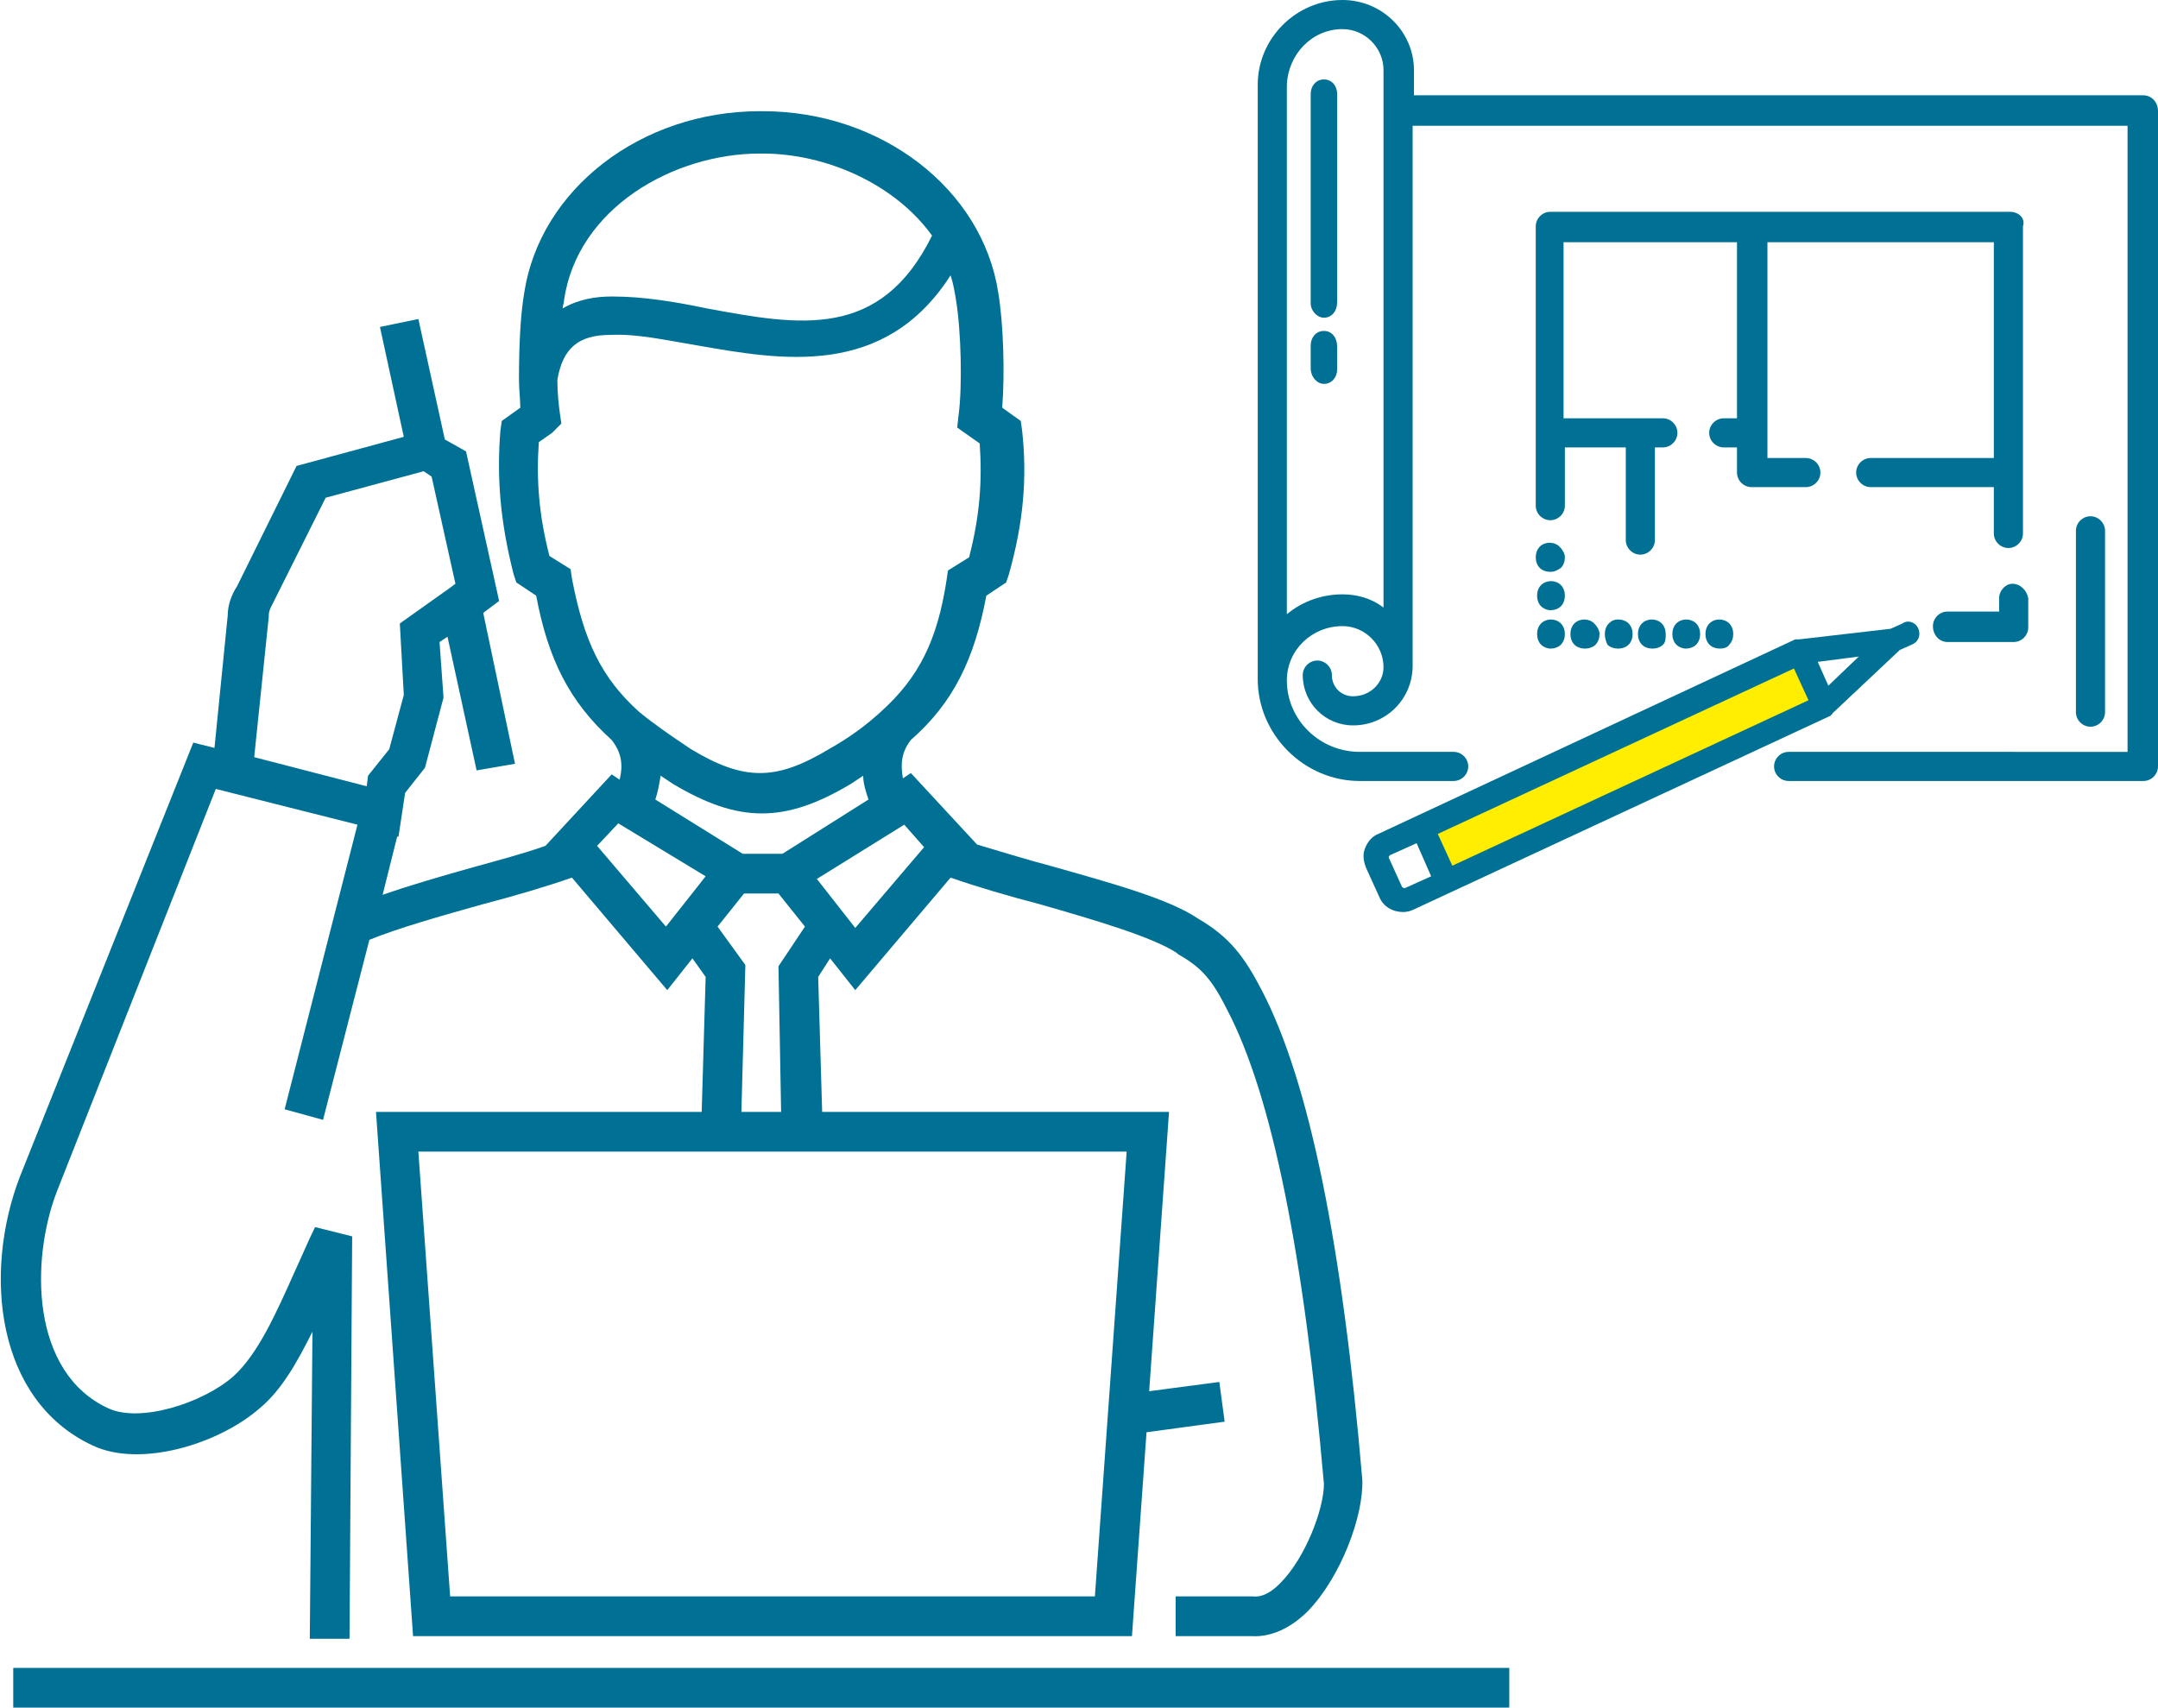 <?xml version="1.0" encoding="utf-8"?>
<!-- Generator: Adobe Illustrator 28.0.0, SVG Export Plug-In . SVG Version: 6.00 Build 0)  -->
<svg version="1.1" id="Ebene_1" xmlns="http://www.w3.org/2000/svg" xmlns:xlink="http://www.w3.org/1999/xlink" x="0px" y="0px"
	 viewBox="0 0 163 129" style="enable-background:new 0 0 163 129;" xml:space="preserve">
<style type="text/css">
	.st0{fill:#007194;}
	.st1{fill:#FFEE00;}
</style>
<path class="st0" d="M114,129H1v-3h113V129z M26.4,123.8l-3,0l0.2-23.2c-1.1,2.2-2.3,4.4-4,5.8c-3.1,2.7-9,4.5-12.6,2.8
	c-7.3-3.4-8.3-13-5.5-20.3l13.1-32.8l1.6,0.4l1-10c0-0.8,0.3-1.6,0.7-2.2l4.5-9.1l8.1-2.2l-1.8-8.3l2.9-0.6l2,9.1l1.6,0.9l2.5,11.3
	l-1.2,0.9l2.4,11.4L36,58.2l-2.2-10.1l-0.6,0.4l0.3,4.2L32.1,58l-1.5,1.9l-0.5,3.3l-0.1,0l-1.1,4.4c2-0.7,4.4-1.4,6.9-2.1
	c1.8-0.5,3.7-1,5.4-1.6l0,0l5-5.4l0.6,0.4c0.3-1.2,0.1-2.1-0.6-3C43,53,41.4,49.8,40.5,45L39,44l-0.2-0.6c-1-3.9-1.3-7.3-1-10.9
	l0.1-0.7l1.4-1c0-0.6-0.1-1.4-0.1-2.1l0,0c0-0.1,0-0.1,0-0.2c0-2.2,0.1-4.7,0.4-6.4c1.2-7.8,8.8-13.7,17.8-13.7c0.1,0,0.1,0,0.2,0
	c9,0,16.6,5.9,17.8,13.7c0.4,2.4,0.5,6.1,0.3,8.7l1.4,1l0.1,0.7c0.4,3.6,0.1,7-1,10.9L76,44L74.5,45c-0.9,4.8-2.5,8.1-5.7,10.9
	c-0.7,0.9-0.8,1.8-0.6,2.9l0.6-0.4l5,5.4c1.7,0.5,3.6,1.1,5.5,1.6c4.6,1.3,9,2.5,11.2,4c2.4,1.4,3.5,2.9,4.8,5.4
	c3.6,6.9,6.1,19.3,7.6,37c0.1,2.7-1.6,7.3-4.1,9.9c-1.3,1.3-2.8,2-4.3,1.9l-5.7,0v-3h5.8c0.9,0.1,1.6-0.5,2.1-1
	c1.9-1.9,3.3-5.6,3.3-7.5c-1.5-17.2-3.9-29.3-7.3-35.8c-1.1-2.2-1.9-3.2-3.7-4.2L88.9,72c-1.8-1.2-6.2-2.5-10.4-3.7
	c-2.3-0.6-4.7-1.3-6.7-2l-7.2,8.5l-1.9-2.4l-0.9,1.4L62.1,84h26.2l-1.5,21.1l5.3-0.7l0.4,3l-5.9,0.8l-1.1,15.4H31.2L28.4,84H53
	l0.3-10.2l-1-1.4l-1.9,2.4l-7.2-8.5c-2,0.7-4.4,1.4-6.7,2c-3.2,0.9-6.4,1.8-8.6,2.7l-3.5,13.6l-2.9-0.8L27,62.3l-10.7-2.7L4.3,90
	c-2,5.2-2,13.7,3.9,16.4c2.4,1.1,7.1-0.4,9.4-2.4c1.9-1.7,3.3-4.9,4.6-7.8c0.6-1.3,1.1-2.5,1.6-3.5l2.8,0.7L26.4,123.8z M34,120.6
	h48.7L85.1,87H31.6L34,120.6z M56,84h3L58.8,73l2-3l-2-2.5h-2.6l-2,2.5l2.1,2.9L56,84z M61.7,66.4l2.9,3.7l5.2-6.1l-1.5-1.7
	L61.7,66.4z M45.1,63.9l5.2,6.1l3-3.8l-6.6-4L45.1,63.9z M56.1,64.5h3l6.5-4.1c-0.2-0.6-0.4-1.2-0.4-1.8c-0.3,0.2-0.6,0.4-0.9,0.6
	c-5,3-8.5,3-13.5,0c-0.3-0.2-0.6-0.4-0.9-0.6c-0.1,0.6-0.2,1.2-0.4,1.8L56.1,64.5z M19.2,57.2l8.5,2.2l0.1-0.8l1.6-2l1.1-4.1
	l-0.3-5.4l3.8-2.7l0,0l0.4-0.3L32.6,36L32,35.6l-7.4,2l-4.1,8.2c-0.1,0.2-0.2,0.4-0.2,0.7l0,0.1L19.2,57.2z M48.3,53.8
	c1.1,0.9,2.4,1.8,3.9,2.8c4,2.4,6.4,2.4,10.4,0c1.6-0.9,2.8-1.8,3.9-2.8c0,0,0,0,0,0l0,0c2.9-2.6,4.3-5.4,5-10l0.1-0.7l1.6-1
	c0.8-3.1,1-5.7,0.8-8.6l-1.7-1.2l0.1-0.9c0.3-2.2,0.2-6.4-0.2-8.8c-0.1-0.6-0.2-1.2-0.4-1.8c-5,7.8-12.8,6.4-19.1,5.3
	c-2.4-0.4-4.6-0.9-6.6-0.8c-2.4,0-3.6,1-4,3.4c0,1,0.1,1.9,0.2,2.6l0.1,0.7l-0.7,0.7l-1,0.7c-0.2,2.8,0,5.5,0.8,8.6l1.6,1l0.1,0.7
	C44.1,48.4,45.4,51.2,48.3,53.8L48.3,53.8C48.3,53.8,48.3,53.8,48.3,53.8z M46.3,22.4c2.3,0,4.7,0.4,7.1,0.9c7,1.3,13.1,2.4,17-5.5
	c-2.8-3.9-8-6.2-12.8-6.2c-0.1,0-0.1,0-0.2,0c-6.5,0-13.8,4.1-14.8,11.1c0,0.2-0.1,0.4-0.1,0.6c1.2-0.7,2.5-0.9,3.7-0.9
	C46.3,22.4,46.3,22.4,46.3,22.4z"/>
<g id="Planen" transform="translate(94, 0)">
	<polygon id="Rectangle" class="st1" points="13.3,62.7 41.9,49.6 43.4,53 14.8,66.1 	"/>
	<path id="Shape" class="st0" d="M50.9,47.5c-0.2-0.5-0.8-0.7-1.2-0.4l-0.9,0.4l-6.9,0.8c0,0-0.1,0-0.2,0c0,0-0.1,0-0.1,0L10.1,63
		c-0.5,0.2-0.8,0.6-1,1.1c-0.2,0.5-0.1,1,0.1,1.5l1,2.2c0.3,0.7,1,1.1,1.8,1.1c0.3,0,0.6-0.1,0.8-0.2l31.4-14.6c0,0,0.1,0,0.1-0.1
		c0,0,0.1,0,0.1-0.1l5.1-4.8l0.9-0.4C50.9,48.5,51.1,48,50.9,47.5L50.9,47.5z M14.1,66.2l-2,0.9c0,0-0.1,0-0.2-0.1l-1-2.2
		c0,0,0-0.1,0-0.1c0,0,0,0,0.1-0.1l2-0.9L14.1,66.2L14.1,66.2z M42.6,52.9L15.7,65.4L14.6,63l26.9-12.5L42.6,52.9L42.6,52.9z
		 M46.4,49.6l-2.3,2.2L43.3,50L46.4,49.6z"/>
	<path id="Shape_00000114775351282971368440000003810090719084693930_" class="st0" d="M67.9,7.2H12.8V5.3c0-2.9-2.4-5.3-5.4-5.3
		C3.9,0,1,2.9,1,6.4v44.9C1,55.5,4.5,59,8.7,59h7.1c0.6,0,1.1-0.5,1.1-1.1s-0.5-1.1-1.1-1.1H8.7c-3,0-5.5-2.4-5.5-5.4
		c0-2.3,1.9-4.1,4.2-4.1c1.7,0,3.1,1.4,3.1,3.1c0,1.2-1,2.2-2.3,2.2c-0.9,0-1.6-0.7-1.6-1.6c0-0.6-0.5-1.1-1.1-1.1s-1.1,0.5-1.1,1.1
		c0,2.1,1.7,3.8,3.8,3.8c2.5,0,4.5-2,4.5-4.5V9.5h54v47.3H41.1c-0.6,0-1.1,0.5-1.1,1.1c0,0.6,0.5,1.1,1.1,1.1h26.8
		c0.6,0,1.1-0.5,1.1-1.1V8.4C69,7.7,68.5,7.2,67.9,7.2L67.9,7.2z M7.4,2.2c1.7,0,3.1,1.4,3.1,3.1v40.6c-0.9-0.7-2-1-3.1-1
		c-1.5,0-3,0.5-4.2,1.5V6.4C3.3,4.1,5.1,2.2,7.4,2.2z"/>
	<path id="Path" class="st0" d="M6,24c-0.5,0-1-0.5-1-1.1V7.1C5,6.5,5.4,6,6,6s1,0.5,1,1.1v15.7C7,23.5,6.6,24,6,24L6,24z"/>
	<path id="Path_00000000219525249505312810000013015241691470955448_" class="st0" d="M6,29c-0.5,0-1-0.5-1-1.2v-1.7
		C5,25.5,5.4,25,6,25s1,0.5,1,1.2v1.7C7,28.5,6.6,29,6,29z"/>
	<g id="Group" transform="translate(51, 39)">
		<path id="Path_00000054953524123432350670000014905257123426936756_" class="st0" d="M12.9,0c-0.6,0-1.1,0.5-1.1,1.1v13.7
			c0,0.6,0.5,1.1,1.1,1.1s1.1-0.5,1.1-1.1V1.1C14,0.5,13.5,0,12.9,0L12.9,0z"/>
		<path id="Path_00000088131988390351188850000013325315185193005963_" class="st0" d="M7,5.1C6.5,5.1,6,5.6,6,6.2v1H2.1
			C1.5,7.2,1,7.7,1,8.3C1,9,1.5,9.5,2.1,9.5h5c0.6,0,1.1-0.5,1.1-1.1V6.2C8.1,5.6,7.6,5.1,7,5.1L7,5.1z"/>
	</g>
	<path id="Path_00000134234443981710442510000011127535115647954097_" class="st0" d="M57.8,16H23.1c-0.6,0-1.1,0.5-1.1,1.1v21.1
		c0,0.6,0.5,1.1,1.1,1.1c0.6,0,1.1-0.5,1.1-1.1v-4.4h4.6v7c0,0.6,0.5,1.1,1.1,1.1s1.1-0.5,1.1-1.1v-7h0.6c0.6,0,1.1-0.5,1.1-1.1
		s-0.5-1.1-1.1-1.1h-7.5V18.3h13.1v13.3h-1c-0.6,0-1.1,0.5-1.1,1.1s0.5,1.1,1.1,1.1h1v1.9c0,0.6,0.5,1.1,1.1,1.1h4.1
		c0.6,0,1.1-0.5,1.1-1.1c0-0.6-0.5-1.1-1.1-1.1h-2.9V18.3h17.1v16.3h-9.3c-0.6,0-1.1,0.5-1.1,1.1c0,0.6,0.5,1.1,1.1,1.1h9.3v3.5
		c0,0.6,0.5,1.1,1.1,1.1c0.6,0,1.1-0.5,1.1-1.1V17.1C59,16.5,58.5,16,57.8,16L57.8,16z"/>
	<g id="Group_00000131344971922036476910000006125240616750697133_" transform="translate(21, 41)">
		<g id="Path_00000087395267356215595940000002668900912869710509_">
			<path class="st0" d="M2.1,2.2c-0.3,0-0.6-0.1-0.8-0.3S1,1.4,1,1.1s0.1-0.6,0.3-0.8c0.4-0.4,1.1-0.4,1.5,0C3,0.5,3.2,0.8,3.2,1.1
				S3.1,1.7,2.9,1.9C2.6,2.1,2.4,2.2,2.1,2.2z"/>
			<path class="st0" d="M2.1,5.1C1.9,5.1,1.6,5,1.4,4.8C1.2,4.6,1.1,4.3,1.1,4s0.1-0.6,0.3-0.8c0.4-0.4,1.1-0.4,1.5,0
				C3.1,3.4,3.2,3.7,3.2,4S3.1,4.6,2.9,4.8C2.7,5,2.4,5.1,2.1,5.1z"/>
			<path class="st0" d="M2.1,8C1.9,8,1.6,7.9,1.4,7.7C1.2,7.5,1.1,7.2,1.1,6.9s0.1-0.6,0.3-0.8c0.4-0.4,1.1-0.4,1.5,0
				c0.2,0.2,0.3,0.5,0.3,0.8S3.1,7.5,2.9,7.7C2.7,7.9,2.4,8,2.1,8z"/>
		</g>
		<g id="Path_00000000200194205470019360000006022719454174211213_" transform="translate(2.617, 5.799)">
			<path class="st0" d="M4.6,2.2c-0.3,0-0.6-0.1-0.8-0.3C3.7,1.7,3.6,1.4,3.6,1.1s0.1-0.6,0.3-0.8C4.1,0.1,4.3,0,4.6,0l0,0
				c0.3,0,0.6,0.1,0.8,0.3c0.2,0.2,0.3,0.5,0.3,0.8S5.6,1.7,5.4,1.9C5.2,2.1,4.9,2.2,4.6,2.2z"/>
			<path class="st0" d="M7.2,2.2c-0.3,0-0.6-0.1-0.8-0.3C6.2,1.7,6.1,1.4,6.1,1.1s0.1-0.6,0.3-0.8c0.4-0.4,1.1-0.4,1.5,0
				c0.2,0.2,0.3,0.5,0.3,0.8S8.2,1.7,8,1.9C7.8,2.1,7.5,2.2,7.2,2.2z"/>
			<path class="st0" d="M9.7,2.2C9.5,2.2,9.2,2.1,9,1.9S8.7,1.4,8.7,1.1S8.8,0.5,9,0.3c0.4-0.4,1.1-0.4,1.5,0
				c0.2,0.2,0.3,0.5,0.3,0.8s-0.1,0.6-0.3,0.8C10.3,2.1,10,2.2,9.7,2.2z"/>
			<path class="st0" d="M12.3,2.2c-0.3,0-0.6-0.1-0.8-0.3c-0.2-0.2-0.3-0.5-0.3-0.8s0.1-0.6,0.3-0.8c0.4-0.4,1.1-0.4,1.5,0
				c0.2,0.2,0.3,0.5,0.3,0.8s-0.1,0.6-0.3,0.8C12.9,2.1,12.6,2.2,12.3,2.2z"/>
			<path class="st0" d="M2.1,2.2c-0.3,0-0.6-0.1-0.8-0.3S1,1.4,1,1.1s0.1-0.6,0.3-0.8c0.4-0.4,1.1-0.4,1.5,0C3,0.5,3.2,0.8,3.2,1.1
				S3.1,1.7,2.9,1.9C2.7,2.1,2.4,2.2,2.1,2.2L2.1,2.2z"/>
		</g>
	</g>
</g>
</svg>

